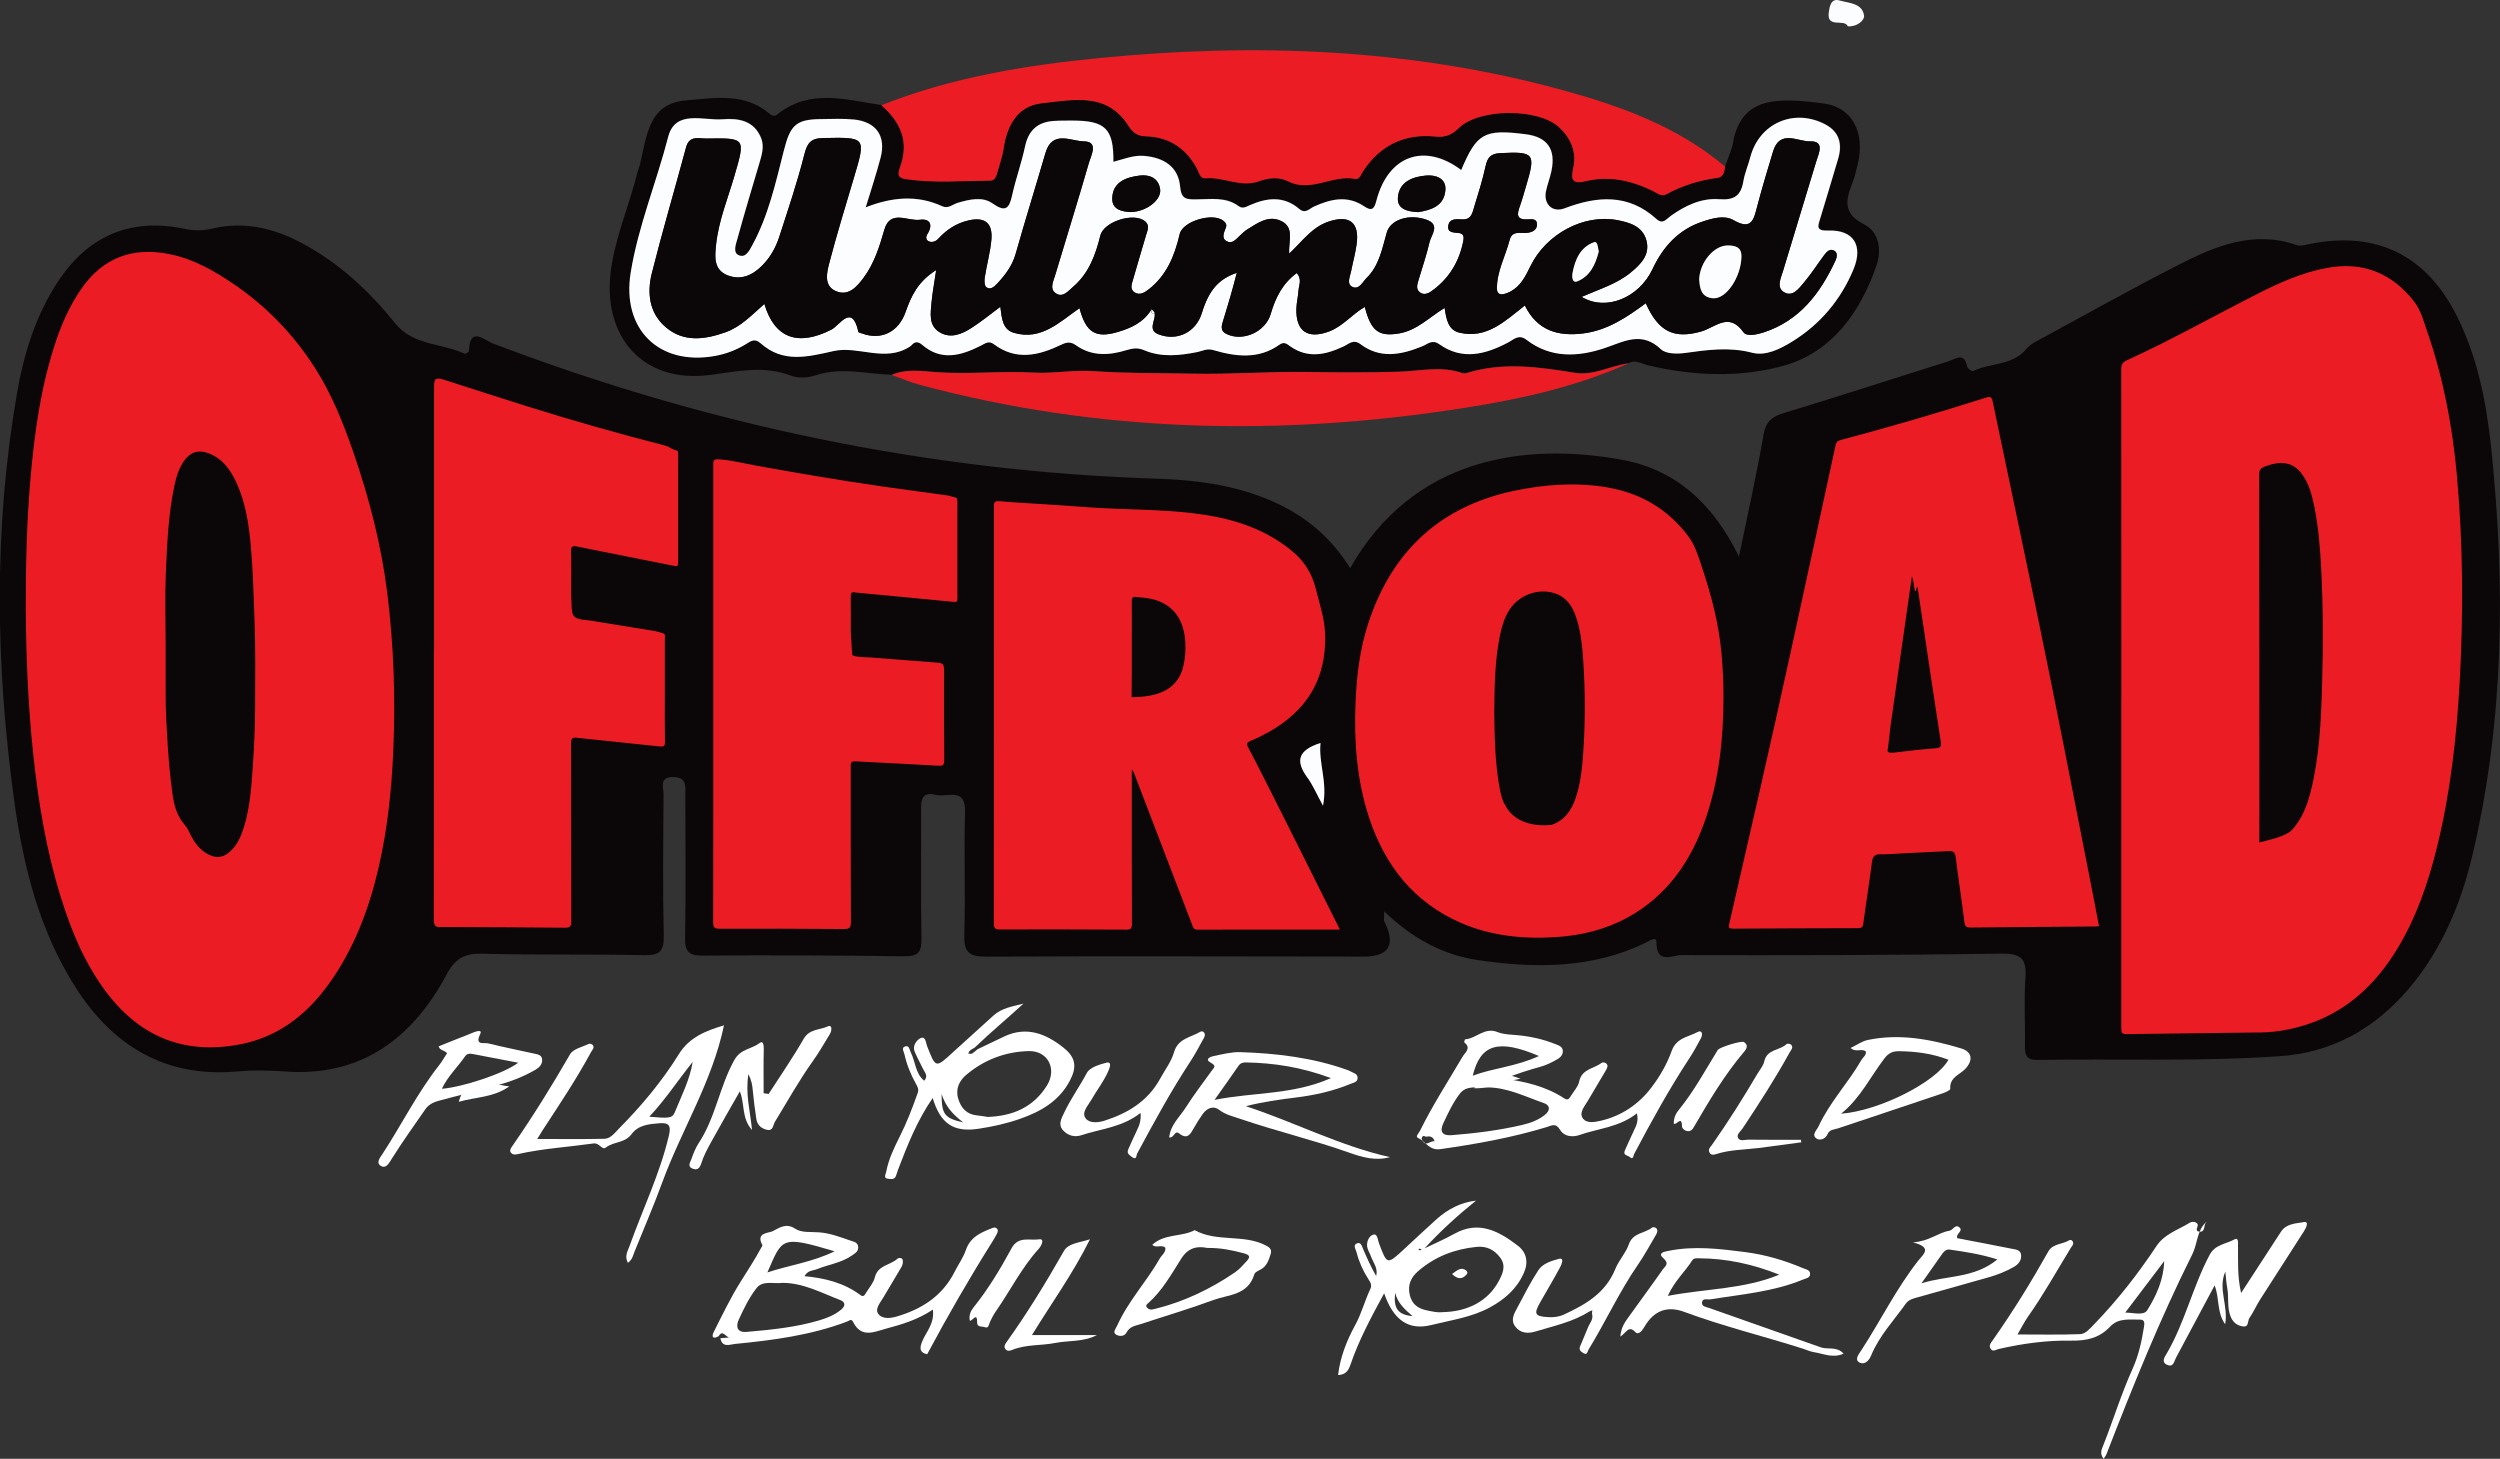 <svg viewBox="0 0 401.04 234.02" xmlns="http://www.w3.org/2000/svg" id="Layer_1"><rect x="0" y="0" width="401.04" height="234.02" fill="#333333" stroke="none"/><defs><style>.cls-1{fill:#0b0708;}.cls-1,.cls-2,.cls-3,.cls-4{stroke-width:0px;}.cls-2{fill:#fff;}.cls-3{fill:#ec1c24;}.cls-4{fill:#fcfdff;}</style></defs><path d="M216.6,91.12c10.12-17.83,28.09-20.18,43.57-17.37,8.6,1.56,14.6,6.99,18.79,15.53,1.45-7.04,2.85-13.26,3.94-19.53.37-2.15,1.35-2.92,3.3-3.51,8.8-2.66,17.53-5.52,26.3-8.26,1.09-.34,2.59-1.61,3.07.82.06.31.75.82.91.74,2.79-1.38,6.36-.85,8.59-3.58.41-.5.99-.88,1.57-1.19,7.59-4.12,15.12-8.35,22.81-12.28,5.94-3.04,12.08-5.59,19-3.17.57.2,1.32-.02,1.96-.16,10.78-2.21,18.86,1.74,23.78,11.67,3.3,6.66,4.69,13.86,5.45,21.15,2.29,21.87,2.07,43.66-3.02,65.19-1.85,7.84-4.93,15.2-10.22,21.44-5.42,6.39-12.27,10.23-20.6,10.81-12.97.91-25.98.39-38.98.61-1.78.03-2-.85-1.98-2.29.05-3.61-.18-7.23.07-10.82.21-3-.56-3.99-3.78-3.94-17.14.25-34.29.27-51.43.23-1.39,0-4.01,1.55-3.98-2.09,0-1.05-1.29-.09-1.86.18-8.58,4.1-17.61,4.04-26.69,2.73-5.62-.82-10.57-3.44-15.12-7.84,0,1.04-.1,1.37.01,1.6q2.84,5.67-3.33,5.66c-20.17-.02-40.34-.09-60.51.01-2.78.01-3.62-.71-3.53-3.54.21-6.53-.08-13.08.12-19.61.13-4.15-2.88-2.34-4.66-2.8-2.41-.62-2.41,1.01-2.4,2.74.05,6.76-.06,13.53.07,20.29.04,2.19-.54,2.89-2.8,2.86-10.76-.15-21.51-.19-32.27-.11-2.19.02-2.89-.57-2.85-2.81.13-7.66.05-15.33.04-22.99,0-1.33.28-2.76-1.84-2.84-2.45-.1-1.64,1.69-1.65,2.81-.06,7.55-.15,15.11.03,22.65.06,2.63-.79,3.16-3.23,3.11-8.63-.18-17.26,0-25.88-.23-2.8-.07-4.29.68-5.69,3.28-5.53,10.32-13.76,16.52-26,15.61-2.58-.19-5.08-.23-7.66,0-11.31,1-19.73-3.93-25.76-13.28-5.92-9.18-8.52-19.57-9.99-30.22-2.99-21.78-3.31-43.58.46-65.32,1.08-6.24,2.93-12.27,6.41-17.65,4.9-7.59,11.76-10.53,20.49-8.7,1.59.33,3,.3,4.57-.07,5.04-1.17,9.78-.02,14.27,2.38,5.94,3.18,10.75,7.65,14.95,12.88,2.83,3.52,7.44,3.14,11.11,4.84.15.07.69-.28.7-.44.1-4.06,2.51-1.71,3.8-1.22,34.35,13.09,69.82,20.53,106.56,21.71,5.96.19,11.83.92,17.44,3.17,5.55,2.22,10.12,5.66,13.53,11.14ZM211.83,119.19c-3.65,1.15-4.02,2.91-2.13,5.51.89,1.22,1.48,2.64,2.53,4.55.76-3.81-.73-6.77-.4-10.06Z" class="cls-1"></path><path d="M276.73,26.71c.38-1.05.79-2.09,1.14-3.15.17-.53.18-1.11.33-1.65,1.7-6.27,6.8-6.3,14.37-5.31,4.65.61,6.66,4.79,5.43,9.79-.24.98-.46,1.98-.83,2.91-1.08,2.72-1.61,4.95,1.86,6.69,2.41,1.21,2.85,4.13,1.99,6.6-2.57,7.45-7.11,13.84-14.7,16.02-7.02,2.01-14.62,1.72-21.92,0-1.07-.25-2.03-.98-3.17-.34-2.87.39-5.59,2.01-8.53,1.53-5.86-.95-11.66-1.79-17.5.05-.2.06-.46.04-.67-.03-3.35-1.16-6.66-.32-10.04-.21-4.89.16-9.84.13-14.73.05-6.19-.1-12.36.41-18.55.27-5.21-.12-10.48-.02-15.62-.4-3.36-.24-6.53.41-9.7.23-5.28-.3-10.53.31-15.75-.08-2.47-.19-4.76-.56-7.08.44-4.06-.12-8.1-1.29-12.19.08-1.21.41-2.81.52-3.97.07-4.42-1.71-8.63-.68-13.11-.11-10.56,1.34-17.17-6.03-15.8-16.71.71-5.5,2.99-10.56,4.29-15.9.08-.33.23-.63.32-.96,1.17-4.47,1.23-9.99,7.47-10.49,4.46-.36,9.22-1.27,13.22,2.01.45.37.83.7,1.42.23,5.23-4.18,10.99-2.33,16.67-1.49,3.06,2.66,4.5,5.82,3.02,9.89-.31.85-.61,1.74.85,1.96,4.53.67,9.07.27,13.61.24.77,0,1-.79,1.18-1.46.31-1.2.76-2.37.94-3.59.55-3.8,2.25-6.96,6.22-7.37,4.87-.5,10.28-1.82,13.74,3.51.75,1.16,1.42,1.75,2.85,1.8,3.79.11,6.57,1.98,8.31,5.36.3.59.46,1.45,1.26,1.38,2.9-.28,5.65,1.55,8.61.47,1.5-.55,3.19-.74,4.61-.01,3.71,1.92,7.17-1.1,10.81-.36.72.15.98-.8,1.34-1.35,2.76-4.12,6.67-5.94,11.52-5.45,1.63.16,2.62-.25,3.79-1.38,3.28-3.18,12.73-3.19,16.04-.13,1.92,1.78,2.9,4.02,2.27,6.69-.44,1.87.05,2.47,2,1.99,3.76-.94,7.33-.13,10.75,1.54.69.33,1.38,1,2.18.56,2.6-1.41,5.34-2.27,8.27-2.65.96-.12,1.07-1.02,1.18-1.82ZM138.91,33.25c.83-2.76,1.71-5.36,2.4-8.01.89-3.43-.7-5.73-4.25-6.1-1.77-.19-3.58-.09-5.37-.07-3.98.04-4.87,1-5.88,4.96-1.33,5.22-2.49,10.53-5.11,15.31-.45.82-1.05,2.11-2.22,1.53-.87-.43-.4-1.68-.18-2.48,1.13-4.12,2.36-8.22,3.58-12.32.39-1.31.78-2.65.25-3.97-1.14-2.81-3.62-3.2-6.16-3-3.14.24-7.6-1.59-8.74,2.83-1.88,7.29-4.8,14.3-6.01,21.76-1.46,9.06,4.52,14.97,13.48,13.38,1.79-.32,3.45-.95,5-1.9.76-.47,1.38-1.02,2.35-.15,3.59,3.21,7.51,2.21,11.71,1.26,3.96-.9,8.28,1.88,12.25-.72.09-.06.18-.13.26-.22.55-.63,1.09-.6,1.71-.06,3.08,2.66,6.24,1.73,9.38.15.7-.35,1.29-.88,2.12-.25,3.55,2.69,7.19,1.82,10.77.1.91-.44,1.54-.55,2.42.08,2.5,1.79,5.28,1.64,8.05.78.99-.3,1.79-.47,2.86,0,2.77,1.19,5.7.87,8.57.29.84-.17,1.5-.61,2.53-.31,3.6,1.06,7.25,1.52,10.59-.85.75-.53,1.16-.18,1.73.23,2.84,2.03,5.72,1.38,8.59.03.85-.4,1.55-1.22,2.71-.35,3.18,2.39,6.54,1.69,9.89.34.88-.36,1.59-1.16,2.74-.34,3.72,2.64,7.43,1.63,11.07-.29.94-.5,1.67-1.38,2.96-.39,3.86,2.96,8.25,2.73,12.5,1.3,3.13-1.05,5.93-2.75,9.03.19.79.75,2.61.76,3.89.59,3.6-.49,7.09-.99,10.76-.03,2.13.56,4.4-.55,6.35-1.76,4.54-2.8,7.83-6.7,9.88-11.61,1.59-3.81.03-6.37-4.03-6.23-2,.07-1.69-.65-1.33-1.85.97-3.23,1.96-6.46,2.91-9.7.68-2.32.19-4.28-2.05-5.47-5.02-2.66-10.61-.21-12.04,5.21-.35,1.3-.91,2.57-1.12,3.89-.38,2.31-1.49,3.07-3.87,2.89-2.87-.23-5.46,1.02-7.8,2.69-.67.48-1.24,1.43-2.27.49-4.51-4.11-9.53-3.7-14.77-1.71-1.92.73-3.38-.68-2.96-2.74.23-1.1.65-2.16.88-3.26.72-3.5-.66-5.45-4.12-5.89-6.66-.85-7.85-.19-10.35,5.74-5.89-4.42-11.73-2.34-13.61,4.92-.36,1.37-.75,1.72-2,.88-2.65-1.78-5.32-1.15-7.99.05-.75.34-1.4,1.25-2.39.39-2.46-2.11-5.15-1.8-7.88-.62-.61.26-1.17.67-1.86.16-2.09-1.53-4.51-1.07-6.83-1.07-1.46,0-2.35.01-2.53-2.01-.29-3.3-2.68-4.71-5.82-4.97-1.69-.14-3.25.53-4.89.95.05-5.3-1.29-6.61-6.56-6.61-1.01,0-2.02,0-3.02.06-2.57.17-4.04,1.49-4.59,4.09-.56,2.63-1.49,5.19-2.07,7.82-.47,2.16-1.07,2.78-3.16,1.31-1.62-1.14-3.66-.64-5.54-.1-.82.24-1.55,1.01-2.52.56-4.08-1.89-8.17-1.42-12.23.16Z" class="cls-1"></path><path d="M276.73,26.71c-.1.8-.22,1.69-1.18,1.82-2.92.38-5.67,1.24-8.27,2.65-.8.43-1.49-.23-2.18-.56-3.42-1.66-6.99-2.47-10.75-1.54-1.94.48-2.44-.12-2-1.99.63-2.68-.34-4.91-2.27-6.69-3.31-3.06-12.77-3.05-16.04.13-1.17,1.13-2.16,1.55-3.79,1.38-4.85-.49-8.75,1.33-11.52,5.45-.37.55-.62,1.49-1.34,1.35-3.63-.74-7.1,2.28-10.81.36-1.42-.73-3.11-.53-4.61.01-2.96,1.08-5.71-.75-8.61-.47-.81.08-.96-.79-1.26-1.38-1.75-3.39-4.53-5.26-8.31-5.36-1.43-.04-2.1-.63-2.85-1.8-3.46-5.33-8.87-4.01-13.74-3.51-3.98.41-5.67,3.57-6.22,7.37-.18,1.22-.62,2.39-.94,3.59-.18.67-.41,1.46-1.18,1.46-4.54.03-9.08.43-13.61-.24-1.46-.22-1.16-1.1-.85-1.96,1.49-4.08.04-7.23-3.02-9.89,11.22-4.46,23.01-6.4,34.92-7.57,25.11-2.47,50.04-1.56,74.52,5.18,9.3,2.56,18.34,5.84,25.9,12.22Z" class="cls-3"></path><path d="M143.06,60.14c2.32-.99,4.61-.62,7.08-.44,5.21.39,10.47-.22,15.75.08,3.17.18,6.35-.48,9.7-.23,5.14.37,10.41.28,15.62.4,6.19.14,12.36-.37,18.55-.27,4.89.08,9.84.11,14.73-.05,3.38-.11,6.7-.95,10.04.21.2.07.46.1.67.03,5.83-1.83,11.64-1,17.5-.05,2.93.47,5.66-1.14,8.53-1.53-8.35,3.75-17.2,5.7-26.16,7.12-29.44,4.66-58.68,4.08-87.6-3.7-1.5-.4-2.94-1.04-4.41-1.56Z" class="cls-3"></path><path d="M211.83,119.19c-.33,3.29,1.16,6.26.4,10.06-1.04-1.91-1.64-3.34-2.53-4.55-1.9-2.6-1.52-4.36,2.13-5.51Z" class="cls-4"></path><path d="M138.91,33.25c4.06-1.59,8.15-2.05,12.23-.16.98.45,1.7-.32,2.52-.56,1.88-.54,3.92-1.04,5.54.1,2.09,1.47,2.69.85,3.16-1.31.58-2.63,1.51-5.18,2.07-7.82.55-2.6,2.03-3.92,4.59-4.09,1-.07,2.02-.06,3.02-.06,5.27,0,6.61,1.3,6.56,6.61,1.64-.42,3.2-1.09,4.89-.95,3.13.26,5.53,1.67,5.82,4.97.18,2.02,1.07,2.01,2.53,2.01,2.32,0,4.75-.46,6.83,1.07.69.51,1.25.1,1.86-.16,2.73-1.19,5.41-1.5,7.88.62.99.85,1.65-.06,2.39-.39,2.66-1.2,5.34-1.83,7.99-.05,1.25.84,1.65.5,2-.88,1.88-7.26,7.72-9.34,13.61-4.92,2.5-5.93,3.69-6.59,10.35-5.74,3.46.44,4.85,2.39,4.12,5.89-.23,1.1-.65,2.16-.88,3.26-.42,2.06,1.04,3.46,2.96,2.74,5.24-1.99,10.26-2.39,14.77,1.71,1.03.94,1.6-.01,2.27-.49,2.34-1.67,4.93-2.91,7.8-2.69,2.39.19,3.49-.57,3.87-2.89.22-1.32.78-2.58,1.12-3.89,1.44-5.42,7.02-7.87,12.04-5.21,2.24,1.19,2.73,3.14,2.05,5.47-.95,3.24-1.94,6.47-2.91,9.7-.36,1.2-.68,1.91,1.33,1.85,4.07-.14,5.62,2.42,4.03,6.23-2.05,4.91-5.34,8.82-9.88,11.61-1.95,1.2-4.22,2.31-6.35,1.76-3.68-.96-7.16-.47-10.76.03-1.28.18-3.09.17-3.89-.59-3.1-2.95-5.9-1.24-9.03-.19-4.26,1.43-8.64,1.66-12.5-1.3-1.29-.99-2.02-.11-2.96.39-3.64,1.92-7.35,2.93-11.07.29-1.15-.82-1.86-.02-2.74.34-3.35,1.36-6.71,2.05-9.89-.34-1.16-.87-1.85-.05-2.71.35-2.87,1.35-5.74,2-8.59-.03-.57-.41-.98-.77-1.73-.23-3.34,2.37-7,1.91-10.59.85-1.03-.3-1.69.14-2.53.31-2.88.58-5.8.89-8.57-.29-1.07-.46-1.87-.29-2.86,0-2.77.85-5.55,1-8.05-.78-.88-.63-1.51-.52-2.42-.08-3.58,1.72-7.22,2.58-10.77-.1-.84-.63-1.42-.1-2.12.25-3.15,1.58-6.31,2.5-9.38-.15-.62-.54-1.16-.57-1.71.06-.07.08-.16.16-.26.22-3.98,2.6-8.29-.18-12.25.72-4.2.95-8.12,1.95-11.71-1.26-.96-.86-1.59-.31-2.35.15-1.55.95-3.21,1.58-5,1.9-8.97,1.59-14.95-4.32-13.48-13.38,1.21-7.47,4.13-14.47,6.01-21.76,1.14-4.42,5.59-2.59,8.74-2.83,2.55-.2,5.02.19,6.16,3,.54,1.32.14,2.65-.25,3.97-1.22,4.1-2.44,8.19-3.58,12.32-.22.8-.69,2.05.18,2.48,1.17.58,1.77-.71,2.22-1.53,2.62-4.78,3.78-10.09,5.11-15.31,1.01-3.95,1.89-4.92,5.88-4.96,1.79-.02,3.6-.11,5.37.07,3.55.37,5.14,2.67,4.25,6.1-.69,2.65-1.56,5.25-2.4,8.01ZM184.71,49.63l.03-.03c1.56,1.01-1.13,3.14,1.09,4.01,2.98,1.18,6.03-.28,6.99-3.43,1.1-3.59,2.68-5.45,5.6-6.42-.35,1.29-.65,2.47-.99,3.64-.37,1.3-.78,2.59-1.16,3.88-.25.86-.64,1.73.52,2.3,2.61,1.26,6.22-.35,7.06-3.21.76-2.6,1.89-4.91,4.19-6.58.86,1.02.34,1.9.28,2.73-.07,1.01-.33,2.01-.35,3.02-.1,3.6,1.8,4.89,5.19,3.65,2.25-.82,3.73-2.79,5.79-3.96.98,3.9,2.27,4.82,5.56,4.24,2.82-.5,4.79-2.59,7.24-4.08.29,1.87.57,3.56,2.42,3.98,4.37,1,7.28-1.88,10.45-4.37,2.01,4.07,5.36,4.99,9.38,4.48,3.85-.49,6.97-2.58,10.02-4.84,2.03,4.56,4.51,5.78,8.9,4.53,2.25-.64,4.43-3.18,6.77.12.52.74,2.15.39,3.23.03,5.78-1.88,9.1-6.28,11.54-11.55.25-.53.35-1.22-.18-1.54-.72-.44-1.24.16-1.65.7-1.07,1.44-2.04,2.97-3.2,4.34-.84.99-1.87,2.48-3.3,1.56-1.2-.77-.41-2.29-.07-3.44,1.74-5.82,3.55-11.63,5.29-17.45.39-1.29,1.47-3.34-.98-3.27-1.95.06-4.85-1.96-5.93,1.62-.88,2.91-1.76,5.81-2.53,8.75-.54,2.07-.84,3.99-3.79,2.28-1.47-.85-3.31-.33-4.93.2-3.87,1.27-6.37,3.99-8.08,7.63-2.17,4.63-7.48,6.83-11.38,4.47,2.82-1.24,5.64-2.06,7.89-3.92,1.6-1.32,3.12-2.83,2.5-5.14-.62-2.28-2.7-2.88-4.71-3.26-5.33-1-11.37,2.21-13.9,7.41-.8,1.66-1.6,3.25-3.3,4.1-.78.39-2.06.85-2.07-.53-.02-2.73,1.37-5.19,2.04-7.79.41-1.58,1.77-1.01,2.8-1.14.86-.11,1.61-.48,1.59-1.4-.03-.94-.92-.79-1.54-.76-1.9.08-1.63-.95-1.19-2.17.38-1.06.66-2.15.99-3.23,1.57-5.21,1.29-5.49-4.14-5.23-1.6.08-2.07.73-2.38,2.14-.48,2.19-1.16,4.35-1.82,6.5-.28.92-.42,2.03-1.85,1.99-.85-.02-2.05-.22-2.28.9-.28,1.34.92,1.17,1.77,1.3.74.12.73.72.61,1.3-.67,3.35-2.33,6.06-5.12,8.03-.53.38-1.25.67-1.87.15-.62-.51-.4-1.21-.21-1.87.61-2.05,1.31-4.08,1.79-6.16.28-1.21,1.82-2.81-.55-3.62-2.81-.96-5.72.04-6.3,2.05-.75,2.58-1.2,5.31-3.24,7.31-.68.67-1.23,2.01-2.36,1.4-.87-.47-.29-1.63-.13-2.48.28-1.44.68-2.86.88-4.3.5-3.53-1.16-4.79-4.54-3.64-2.64.9-4.19,3.17-6.28,5.13-.12-2.03.85-4.15-1.19-5.2-2.09-1.07-3.87.29-5.59,1.35-.38.23-.69.58-1.03.87-.66.57-1.28,1.54-2.26.95-.83-.49-.38-1.39-.1-2.09.21-.53.01-.82-.35-1.13-1.66-1.41-6.56.01-7.04,2.11-.8,3.49-2.1,6.66-5.03,8.91-.63.48-1.37.93-2.15.47-.9-.53-.49-1.4-.29-2.13.67-2.38,1.4-4.75,2.09-7.13.21-.73.63-1.48-.16-2.16-1.74-1.51-6.63,0-7.19,2.28-.77,3.11-1.83,6.04-4.35,8.2-.75.64-1.56,1.68-2.57,1.18-1.35-.67-.64-1.98-.33-3.01,1.81-6.04,3.7-12.05,5.44-18.11.35-1.2,1.57-3.36-.86-3.38-2.03-.02-5.04-1.86-6.13,1.87-1.57,5.4-3.25,10.76-4.78,16.17-.55,1.93-1.68,3.4-2.99,4.81-.47.5-1.09,1.04-1.72.54-.31-.24-.33-1.04-.25-1.55.31-2,.86-3.98,1.06-5.99.26-2.72-1.02-3.77-3.65-3.17-1.91.44-3.5,1.45-4.83,2.91-.4.44-.95.67-1.51.47-.49-.18-.57-.72-.31-1.11.99-1.52.51-2.6-1.17-2.37-1.94.26-4.75-1.69-5.69,1.58-.79,2.73-1.61,5.39-3.31,7.69-1.1,1.49-2.44,3.03-4.44,2.19-1.98-.84-1.51-2.9-1.1-4.48,1.2-4.57,2.58-9.09,3.93-13.62,2-6.68,2.01-6.6-4.92-6.47-2.01.04-2.54.82-3.01,2.68-1.13,4.46-2.61,8.84-4.03,13.22-.56,1.72-1.46,3.29-2.76,4.59-1.54,1.55-3.39,2.35-5.49,1.54-2.3-.88-2.06-3.01-1.87-4.91.4-3.84,1.88-7.4,2.95-11.07,1.76-6.07,1.81-6.07-4.48-5.97-1.23.02-2.75-.56-3.28,1.4-1.81,6.73-3.79,13.42-5.49,20.19-.8,3.19-.42,6.43,2.26,8.7,2.9,2.45,6.27,1.95,9.57.78,2.46-.87,4.23-2.8,6.22-4.54,1.63,5.55,5.44,6.84,10.77,4.11,1.3-.66,3.29-4.27,4.31.37.03.12.38.18.59.26,3.1,1.14,5.85-.25,6.98-3.44.87-2.47,1.91-4.85,4.91-6.73-.33,2.26-.61,3.69-.74,5.13-.16,1.78-.55,3.78,1.36,4.88,1.76,1.02,3.52.25,5.06-.74,1.55-.99,2.98-2.17,4.61-3.38.24,1.9.36,3.65,2.2,4.18,4.36,1.27,7.3-1.74,10.5-3.96,1.02,3.89,2.56,4.87,6.11,3.83,2.15-.63,4.2-1.56,5.44-3.64ZM227.5,34.03c2.08-.33,4.22-1,4.37-3.62.1-1.83-1.59-2.38-3.1-2.25-2.21.19-4.37,1.02-4.53,3.6-.11,1.8,1.57,2.19,3.26,2.27ZM181.42,34.02c2.55-.08,4.96-2,4.68-3.7-.29-1.79-1.73-2.34-3.26-2.16-2.19.26-4.37,1.03-4.42,3.69-.03,1.85,1.68,2.1,3,2.17Z" class="cls-4"></path><path d="M243.9,173.04c-2.81.51-4.83,1.6-7.41,1.54,1.8-3.57,4.26-2.62,7.41-1.54Z" class="cls-4"></path><path d="M81.7,174.27c-2.5,1.8-5.39,1.69-8.11,2.48,1.46-5.13,5-2.78,8.11-2.48Z" class="cls-4"></path><path d="M296.43,4.23c-.55-1.31-3.44.43-3.06-2.25.11-.8.29-2.32,1.7-1.91,1.5.44,3.63.41,3.95,2.39.13.78-1.09,1.87-2.59,1.76Z" class="cls-4"></path><path d="M362.71,105.02c0-8.67-.02-17.34.02-26.01,0-1.72-.4-3.74,2.17-4.25,2.44-.49,4.14.41,5.27,2.56,1.56,2.96,1.93,6.24,2.16,9.48.85,11.92,1.02,23.84-.55,35.72-.52,3.92-1.36,7.81-4.49,10.64-1,.91-2.29,1.84-3.6,1.44-1.56-.48-.8-2.13-.81-3.24-.06-8.78-.04-17.56-.04-26.34-.05,0-.09,0-.14,0Z" class="cls-1"></path><path d="M42.52,108.3c-.09,5.4.09,12.15-.77,18.87-.29,2.24-.62,4.47-1.6,6.51-1.93,4.03-5.92,4.3-8.38.53-1.77-2.71-2.35-5.87-2.63-8.98-1.35-14.7-1.36-29.42,0-44.13.15-1.66.59-3.33,1.14-4.91,1.37-3.91,4.17-4.54,7.13-1.57,3.13,3.14,3.76,7.29,4.28,11.45.88,6.94.8,13.92.83,22.24Z" class="cls-1"></path><path d="M307.86,92.2c1.3,8.41,2.59,16.82,3.93,25.23.25,1.56-.22,2.15-1.84,2.38-6.71.95-6.76,1-5.85-5.69,1-7.31,2.12-14.61,3.19-21.91.19,0,.38,0,.57,0Z" class="cls-1"></path><path d="M254.95,113.1c0,3.83.02,7.66-.72,11.44-.22,1.1-.4,2.23-.81,3.26-1.05,2.63-2.93,4.22-5.87,4.22-3.02,0-4.95-1.73-5.58-4.47-2.1-9.12-2.08-18.33,0-27.44.84-3.67,3.69-5.52,6.89-5.19,3.59.37,4.67,3.02,5.3,6.06.84,4,.79,8.06.8,12.11Z" class="cls-1"></path><path d="M182.66,103.64c0-1.47,0-2.93,0-4.4.01-3.74.87-4.29,4.36-2.8,3.17,1.36,4.59,4.6,4,9.15-.44,3.41-2.41,5.21-5.97,5.82-1.79.3-2.5-.19-2.41-2.03.09-1.91.02-3.83.02-5.75Z" class="cls-1"></path><path d="M184.71,49.63c-1.24,2.08-3.28,3.01-5.44,3.64-3.54,1.04-5.08.06-6.11-3.83-3.2,2.22-6.14,5.22-10.5,3.96-1.84-.53-1.95-2.27-2.2-4.18-1.63,1.21-3.06,2.39-4.61,3.38-1.54.98-3.3,1.76-5.06.74-1.9-1.1-1.51-3.1-1.36-4.88.13-1.44.41-2.87.74-5.13-3,1.88-4.04,4.26-4.91,6.73-1.12,3.19-3.88,4.58-6.98,3.44-.21-.08-.56-.14-.59-.26-1.02-4.64-3.01-1.03-4.31-.37-5.33,2.73-9.14,1.44-10.77-4.11-1.99,1.74-3.76,3.66-6.22,4.54-3.3,1.17-6.67,1.66-9.57-.78-2.68-2.26-3.07-5.51-2.26-8.7,1.7-6.76,3.68-13.45,5.49-20.19.53-1.97,2.05-1.38,3.28-1.4,6.29-.1,6.24-.1,4.48,5.97-1.07,3.67-2.55,7.23-2.95,11.07-.2,1.9-.43,4.03,1.87,4.91,2.11.81,3.95.01,5.49-1.54,1.3-1.3,2.2-2.87,2.76-4.59,1.42-4.38,2.9-8.76,4.03-13.22.47-1.85,1-2.64,3.01-2.68,6.93-.13,6.91-.21,4.92,6.47-1.35,4.53-2.73,9.05-3.93,13.62-.41,1.57-.89,3.64,1.1,4.48,1.99.84,3.33-.7,4.44-2.19,1.7-2.3,2.52-4.96,3.31-7.69.94-3.26,3.75-1.31,5.69-1.58,1.68-.23,2.15.85,1.17,2.37-.25.39-.18.93.31,1.11.56.21,1.11-.02,1.51-.47,1.32-1.45,2.92-2.47,4.83-2.91,2.64-.6,3.92.45,3.65,3.17-.19,2.01-.74,3.98-1.06,5.99-.08.51-.06,1.3.25,1.55.63.5,1.26-.05,1.72-.54,1.31-1.4,2.44-2.87,2.99-4.81,1.53-5.41,3.21-10.78,4.78-16.17,1.09-3.73,4.1-1.89,6.13-1.87,2.44.02,1.21,2.19.86,3.38-1.75,6.06-3.64,12.07-5.44,18.11-.31,1.03-1.02,2.34.33,3.01,1.01.5,1.83-.54,2.57-1.18,2.51-2.16,3.58-5.09,4.35-8.2.56-2.28,5.45-3.79,7.19-2.28.79.69.37,1.43.16,2.16-.69,2.38-1.42,4.75-2.09,7.13-.2.73-.61,1.6.29,2.13.79.46,1.53.01,2.15-.47,2.93-2.25,4.22-5.42,5.03-8.91.49-2.1,5.38-3.52,7.04-2.11.36.3.56.6.35,1.13-.27.7-.72,1.6.1,2.09.99.59,1.6-.38,2.26-.95.34-.29.65-.64,1.03-.87,1.72-1.06,3.5-2.42,5.59-1.35,2.04,1.05,1.08,3.17,1.19,5.2,2.09-1.96,3.64-4.23,6.28-5.13,3.38-1.16,5.04.1,4.54,3.64-.2,1.45-.6,2.86-.88,4.3-.17.85-.74,2.01.13,2.48,1.13.61,1.68-.73,2.36-1.4,2.04-2,2.49-4.73,3.24-7.31.59-2.01,3.49-3.01,6.3-2.05,2.37.81.83,2.41.55,3.62-.48,2.08-1.18,4.11-1.79,6.16-.19.66-.41,1.35.21,1.87.62.51,1.34.22,1.87-.15,2.79-1.97,4.46-4.68,5.12-8.03.11-.58.13-1.18-.61-1.3-.85-.13-2.05.04-1.77-1.3.23-1.12,1.43-.92,2.28-.9,1.43.03,1.56-1.08,1.85-1.99.66-2.15,1.34-4.3,1.82-6.5.31-1.41.78-2.06,2.38-2.14,5.43-.27,5.71.01,4.14,5.23-.32,1.08-.61,2.17-.99,3.23-.44,1.22-.71,2.25,1.19,2.17.62-.03,1.52-.18,1.54.76.03.93-.73,1.3-1.59,1.4-1.03.13-2.39-.44-2.8,1.14-.68,2.61-2.07,5.07-2.04,7.79.01,1.38,1.3.92,2.07.53,1.7-.85,2.49-2.44,3.3-4.1,2.52-5.2,8.57-8.41,13.9-7.41,2,.38,4.09.97,4.71,3.26.62,2.31-.9,3.81-2.5,5.14-2.25,1.86-5.07,2.68-7.89,3.92,3.9,2.36,9.21.15,11.38-4.47,1.71-3.64,4.21-6.36,8.08-7.63,1.62-.53,3.46-1.05,4.93-.2,2.94,1.7,3.24-.21,3.79-2.28.77-2.93,1.65-5.84,2.53-8.75,1.08-3.58,3.98-1.56,5.93-1.62,2.44-.07,1.36,1.98.98,3.27-1.74,5.82-3.55,11.63-5.29,17.45-.34,1.14-1.12,2.67.07,3.44,1.44.92,2.47-.57,3.3-1.56,1.16-1.37,2.13-2.9,3.2-4.34.41-.55.93-1.14,1.65-.7.52.32.42,1.01.18,1.54-2.44,5.27-5.76,9.66-11.54,11.55-1.08.35-2.71.7-3.23-.03-2.33-3.3-4.51-.77-6.77-.12-4.39,1.25-6.87.03-8.9-4.53-3.05,2.27-6.16,4.35-10.02,4.84-4.02.51-7.37-.41-9.38-4.48-3.17,2.49-6.08,5.37-10.45,4.37-1.85-.42-2.13-2.11-2.42-3.98-2.45,1.49-4.41,3.58-7.24,4.08-3.29.58-4.58-.34-5.56-4.24-2.06,1.18-3.54,3.14-5.79,3.96-3.38,1.23-5.28-.05-5.19-3.65.03-1.01.29-2.01.35-3.02.06-.83.57-1.71-.28-2.73-2.29,1.67-3.43,3.98-4.19,6.58-.83,2.87-4.45,4.47-7.06,3.21-1.17-.56-.78-1.44-.52-2.3.38-1.3.79-2.58,1.16-3.88.34-1.17.64-2.35.99-3.64-2.93.97-4.51,2.83-5.6,6.42-.96,3.14-4.01,4.61-6.99,3.43-2.22-.88.47-3.01-1.09-4.01.07.28-.21.88.5.58l-.52-.56ZM272.57,44.87c.09,1.37.32,2.86,2.24,2.98,2.12.14,4.45-3.39,4.54-6.63.05-1.62-1-1.83-2.17-1.85-2.23-.03-4.53,2.68-4.62,5.5ZM256.47,40.35c-.15-.54-.13-1.73-.79-1.49-2.17.79-3.02,2.77-3.42,4.91-.11.59-.09,1.72.81,1.35,1.98-.82,2.87-2.66,3.4-4.77Z" class="cls-1"></path><path d="M227.5,34.03c-1.69-.08-3.37-.48-3.26-2.27.16-2.58,2.31-3.41,4.53-3.6,1.51-.13,3.2.41,3.1,2.25-.15,2.62-2.29,3.29-4.37,3.62Z" class="cls-1"></path><path d="M181.42,34.02c-1.32-.06-3.03-.32-3-2.17.05-2.66,2.23-3.42,4.42-3.69,1.54-.18,2.97.36,3.26,2.16.28,1.7-2.14,3.62-4.68,3.7Z" class="cls-1"></path><path d="M272.57,44.87c.09-2.82,2.39-5.53,4.62-5.5,1.17.02,2.21.23,2.17,1.85-.09,3.24-2.42,6.77-4.54,6.63-1.93-.13-2.15-1.61-2.24-2.98Z" class="cls-4"></path><path d="M256.47,40.35c-.53,2.11-1.41,3.95-3.4,4.77-.9.37-.92-.76-.81-1.35.4-2.14,1.26-4.12,3.42-4.91.66-.24.64.95.79,1.49Z" class="cls-4"></path><path d="M184.71,49.63l.52.56c-.71.3-.43-.3-.5-.58,0,0-.02.02-.02.02Z" class="cls-4"></path><path d="M262.57,178.61c-2.85,2.24-6.19,2.4-9.22,3.47-1.11.39-2.46.22-3.07-.81-.72-1.21-1.36-.71-2.19-.46-5.57,1.69-11.27,2.71-17.02,3.53-1.82.26-2.37-1.25-3.58-1.78-.52-.23.12-.79.31-1.18,2.03-4.13,4.53-7.97,6.85-11.92.34-.58,1.42-1.33.26-2.22-.06-.05.06-.51.11-.51,1.78-.12,3.14-2.01,5.2-1.17,1.01.41,2.19.4,3.3.51,2.05.2,4.03.64,5.96,1.41.57.23,1.2.4,1.22,1.14.02.68-.49,1.09-1.03,1.39-.81.45-1.64.86-2.54,1.11-1.96.54-3.89,1.17-5.84,1.94,3.43.43,6.72,1.23,9.65,3.14.6.39.82-.01,1.07-.42.46-.75,1.14-1.45,1.31-2.27.43-2.08,2.38-2.04,3.59-3.01.14-.12.54-.07.71.06.42.31.22.75.02,1.09-.95,1.64-1.95,3.24-2.89,4.88-.5.86-1.42,1.87-.91,2.76.57.99,1.94.73,2.93.5,3.31-.76,6.07-2.61,8.14-5.33,1.33-1.75,2.5-3.75,3.24-5.84.78-2.18,2.68-2.25,4.16-3.06.74-.41.86.39.57.94-.6,1.14-1.23,2.27-1.93,3.34-3.22,4.92-6.06,10.07-8.81,15.28-.12.22-.13,1.03-.71.48-.3-.28-1.15-.23-.77-1.07.48-1.04.93-2.1,1.43-3.14.38-.79.8-1.56.49-2.79ZM228.72,182.36c-.36-.25-.57-.12-.68.27.51,1.57,1.39.31,2.1.44-.29-.83-.83-.83-1.42-.72ZM238.42,174.44c-1.49.06-3.19-.35-4.22.98-1.1,1.41-1.89,3.1-2.66,4.75-.65,1.38-.15,2.05,1.33,1.93,3.8-.3,7.59-.77,11.31-1.64,1.28-.3,2.52-.74,3.6-1.58.95-.74.91-1.58-.12-1.93-3.02-1.04-5.94-2.56-9.24-2.51ZM246.87,169.4c-6.53-2.78-9.39-1.89-10.62,3.16,3.39-1.27,6.96-1.45,10.62-3.16Z" class="cls-2"></path><path d="M115.27,214.35c-.9.51-1.19.14-.76-.71,1.37-2.71,2.68-5.46,4.29-8.02,1.12-1.77,2.25-3.52,3.25-5.36.1-.18.3-.44.24-.54-1.1-2.02,1.01-1.89,1.67-2.22,1.03-.51,2.12-1.39,3.63-.38.99.67,2.55.46,3.87.57,1.73.14,3.34.76,4.96,1.32.56.19,1.23.28,1.25,1.08.02.72-.58,1.01-1.07,1.35-1.69,1.16-3.7,1.4-5.53,2.15-.64.26-1.47.15-2.02,1.13,3.29.3,6.35,1.07,8.99,3.04.5.37.69-.05.89-.38.49-.81,1.19-1.57,1.4-2.45.5-2.02,2.47-1.94,3.62-3,.21-.19.76-.2.85.16.09.34,0,.83-.19,1.15-.94,1.64-1.95,3.24-2.9,4.88-.47.81-1.36,1.8-.86,2.58.61.95,1.98.79,2.96.5,3.98-1.16,7.35-3.24,9.34-7.21.58-1.15,1.36-2.22,1.77-3.42.73-2.14,2.42-2.85,4.21-3.55.28-.11.51-.17.72,0,.33.26.22.61.06.92-.22.42-.46.83-.71,1.23-3.7,5.89-7.18,11.92-10.47,18.08-1.24-.29-1.25-.98-.76-2.15.64-1.51,1.96-2.79,1.68-5.02-2.38,1.6-4.93,2.37-7.48,3.05-1.91.51-3.99,1.6-5.32-1.07-.29-.58-.61-.2-.96-.06-5.81,2.2-11.89,3-17.99,3.59-.79.08-2.05.66-2.34-.92.46-.04.92-.07,1.39-.11-.56-.16-1.06-1.29-1.67-.2ZM125.45,205.8c-1.41.17-3.1-.43-4.08.82-1.18,1.51-2.06,3.32-2.87,5.09-.47,1.03-.29,2.08,1.24,1.95,3.93-.34,7.85-.72,11.66-1.85,1.27-.38,2.48-.85,3.53-1.72.74-.62.68-1.22-.12-1.53-3.05-1.17-5.99-2.79-9.36-2.77ZM133.89,200.73c-8.66-2.58-8.36-2.16-10.79,3.39,3.53-1.18,7.08-1.61,10.79-3.39Z" class="cls-2"></path><path d="M353.85,196.09c-1.45,1.37-1.33,3.45-2.17,5.12-5.21,10.41-9.56,21.22-13.78,32.09-.09.23-.27.43-.44.71-.67-.79-.33-1.5-.06-2.16,1.61-4.07,2.89-8.27,4.7-12.27.94-2.08,1.46-4.37,1.82-6.67.08-.54.21-1.22-.59-1.22-1.68.02-3.47-.32-4.84,1.13-1.75,1.85-3.8,2.29-6.32,2.24-3.86-.07-7.74.47-11.54,1.34-.44.1-.89.48-1.25.03-.44-.54-.01-1.01.3-1.45,3.22-4.58,6.17-9.35,8.92-14.25.7-1.25,2.26-1.1,3.33-1.77.21-.13.53-.02.62.32.11.39-.19.61-.36.9-2.25,3.69-4.36,7.48-6.85,11.01-.6.86-1.08,1.81-1.7,2.88,3.51,0,6.77.07,10.03-.05.9-.03,1.6-.9,2.26-1.58,3.73-3.85,7.03-8.07,10.01-12.56,1.3-1.96,3.5-2.59,5.34-3.74.29-.18.99-.23,1.25.23.19.35-.62,1.16.36,1.21.94.04.56-1.1,1.03-1.53l-.06.03ZM347.17,202.31c-2.03,2.68-4.06,5.36-6.25,8.25,1.39.01,2.97.53,3.54-.39,1.45-2.33,2.62-4.89,2.71-7.86Z" class="cls-2"></path><path d="M86.2,182.71c3.81,0,7.28.05,10.75-.03,1.03-.02,1.71-1,2.4-1.7,3.58-3.62,6.85-7.52,9.56-11.89,1.7-2.74,4.37-3.75,7.23-4.61-1.91,9.11-6.81,16.77-9.9,25.19-1.37,3.76-2.97,7.43-4.46,11.14-.24.6-.36,1.29-1.05,1.77-.59-1.08-.03-1.88.27-2.72,2.1-5.89,4.85-11.54,6.3-17.68.39-1.63.02-2.12-1.56-1.99-1.67.14-3.34.27-4.45,1.77-1.05,1.42-2.84,1.15-4.1,2.12-.63.49-1-.79-1.98-.65-4.04.57-8.12.81-12.11,1.7-.43.1-.8.14-1.09-.17-.35-.38-.07-.75.16-1.09,3.31-4.77,6.37-9.7,9.28-14.75.51-.88,1.99-1.17,3.05-1.68.15-.07.57.1.65.27.21.43-.17.74-.35,1.09-2.35,4.35-5.1,8.44-7.79,12.57-.22.33-.42.67-.82,1.33ZM111.12,170.35c-2.3,2.84-4.31,5.96-6.96,8.79,3.14.28,3.7.25,4.09-.72,1.05-2.61,2.38-5.12,2.87-8.07Z" class="cls-2"></path><path d="M236.8,192.58c-2.93,2.37-5.69,4.85-8.26,7.67,1.59-.77,3.22-1.47,4.76-2.33,3.91-2.19,7.14-.43,10.2,1.92,1.41,1.08,1.72,2.68.93,4.41-1.14,2.53-3.06,4.19-5.41,5.47-2.95,1.61-6.24,2.04-9.39,2.83-3.74.94-6.12-.85-7.59-5.08-2.07,3.81-4.04,7.46-5.39,11.41-.36,1.04-.79,1.64-2,1.7.34-2.89,1.39-5.53,2.74-8,1.02-1.85,1.52-3.89,2.42-5.77.34-.7,0-1.15-.33-1.66-.84-1.32-1.48-2.75-1.87-4.27-.12-.47-.62-1.13.05-1.42.65-.28.81.45,1.02.94.63,1.46,1.28,2.91,2.08,4.29.34-1.27-.49-2.15-.85-3.18-.18-.51-.51-.98-.59-1.5-.13-.83.3-1.73.93-1.94.72-.25.75.78.94,1.3,1.32,3.54,1.3,3.55,4.04,1.02,1.72-1.59,3.43-3.2,5.17-4.77,1.83-1.64,3.91-2.74,6.38-3.02ZM231.35,210.49c4.17-.06,7.39-1.84,9.06-4.96.66-1.23,1.23-2.49.24-3.8-.95-1.26-2.19-1.88-3.8-1.71-3.5.35-6.65,1.55-9.36,3.89-1.14.99-1.71,2.2-1.35,3.79.35,1.56,1.37,2.22,2.77,2.51.84.17,1.67.38,2.44.28ZM223.81,207.38c-.31,2.5.44,3.53,2.79,3.75-1.27-1.1-2.41-2.11-2.79-3.75ZM228.03,200.41c-.12-.04-.23-.09-.34-.1-.05,0-.1.07-.16.1.08.06.17.16.26.17.08,0,.16-.11.25-.17Z" class="cls-2"></path><path d="M156.82,168.31c1.43-.68,2.86-1.38,4.29-2.05,3.56-1.67,6.65-.46,9.49,1.8,1.98,1.58,2.2,3.09.99,5.36-1.75,3.28-4.72,4.92-7.94,6.05-2.16.76-4.42,1.26-6.68,1.6-4.03.61-6.11-.82-7.35-4.93-2.5,3.61-4.05,7.55-5.56,11.5-.12.32-.22.64-.32.96-.24.72-.93.53-1.33.48-.75-.08-.31-.77-.24-1.14.37-1.96,1.22-3.74,2.1-5.49,1.16-2.29,2.08-4.67,2.94-7.1.22-.62,0-.99-.28-1.49-.82-1.48-1.47-3.05-1.84-4.73-.09-.42-.53-1.02.06-1.25.72-.28.74.52.97.98.74,1.47.71,3.36,2.14,4.51.7-.79.08-1.33-.19-1.9-.44-.91-.93-1.8-1.33-2.73-.43-.99.31-1.87.86-2.17.89-.49.91.71,1.12,1.24,1.39,3.57,1.36,3.56,4.2.94,2.12-1.95,4.28-3.85,6.4-5.8,1.38-1.27,3.13-1.5,4.86-1.95-2.57,2.36-5.22,4.55-7.7,6.94-.35.36-1,.4-1.15,1.08.25,0,.47.07.61-.01.32-.2.6-.47.9-.72ZM158.34,179.18c4.23-.14,7.45-1.61,9.59-5.02,1.68-2.67.17-5.62-2.9-5.55-3.7.09-7.11,1.36-10,3.79-1.08.91-1.79,2.19-1.33,3.8.46,1.59,1.4,2.58,3.06,2.73.65.06,1.3.19,1.58.23ZM154.53,180.06c-1.67-1.28-2.79-2.46-3.48-4.55,0,3.27.47,3.86,3.48,4.55Z" class="cls-2"></path><path d="M259.93,214.39c.13-1.58.82-2.4,1.42-3.25,1.79-2.52,3.65-5,5.42-7.55.32-.45,1.09-.86.05-1.76-1.01-.87.27-1.06.88-1.18,4.08-.82,8.15-.32,12.21.2,3.22.41,6.32,1.31,9.32,2.59.47.2,1.15.25,1.14.93-.01.67-.68.7-1.16.9-4.77,1.97-9.86,2.36-14.86,3.17-.47.07-1.23-.25-1.32.49-.08.67.68.73,1.14.89,5.98,2.11,11.96,4.2,17.93,6.32,1.14.4,2.52-.22,3.65,1.01-1.74.78-3.27-.01-4.81-.25-.58-.09-1.13-.36-1.69-.54-6.35-2.02-12.83-3.6-19.1-5.92-.06-.02-.12-.05-.19-.07q-3.94-1.33-6.16,2.46c-.37.63-.95,1.41-1.48.85-1.06-1.13-1.41.09-2.37.72ZM285.41,204.47c-4.19-1.67-8.45-2.61-12.89-2.62-.39,0-.81-.06-1.07.35-1.14,1.8-2.79,3.23-3.91,5.68,6.2-1.18,12.22-1.06,17.88-3.4Z" class="cls-2"></path><path d="M222.97,185.62c-2.28.65-4.46.02-6.52-.71-5.78-2.05-11.74-3.46-17.53-5.44-1.15-.4-2.33-.64-3.37-1.45-.87-.68-1.91-.29-2.59.65-.51.71-.98,1.46-1.41,2.22-.56.99-1.05,2-2.38.94-.77-.61-.78.75-1.61.63.19-2.01,1.68-3.27,2.64-4.78,1.3-2.05,2.78-3.98,4.2-5.95.37-.51.77-.73-.17-1.25-1.03-.56-.09-.96.44-1.07,1.42-.28,2.87-.68,4.3-.63,5.82.19,11.59.87,17.14,2.85.19.07.37.14.54.24.44.26,1.1.34,1.13,1.01.03.72-.67.79-1.11.98-2.83,1.18-5.79,1.83-8.81,2.2-2.65.33-5.3.7-8.01,1.39,7.8,2.55,15.1,6.38,23.11,8.17ZM213.5,172.94c-4.78-1.77-9.17-2.43-13.67-2.51-.49,0-.87.12-1.18.58-1.12,1.64-2.29,3.26-3.82,5.43,6.4-1.27,12.48-.77,18.67-3.49Z" class="cls-2"></path><path d="M123.3,175.49c1.89-2.94,3.88-5.81,5.62-8.84.94-1.63,2.58-1.39,3.86-2,.73-.35.7.65.34,1.24-.89,1.44-1.72,2.92-2.7,4.29-2.24,3.13-4.11,6.51-6.12,9.79-.3.49-.25,1.49-1.25,1.27-.92-.2-1.57-.75-1.72-1.74-.23-1.55-.44-3.1-.58-4.65-.07-.75-.16-1.45-.69-2.55-.51,3.17.26,5.77.58,8.97-1.72-1.92-1.12-4.12-1.96-6.2-1.63,2.86-3.12,5.45-4.56,8.06-.62,1.12-1.25,2.28-1.63,3.5-.28.89-.71,1.11-1.41.83-.87-.35-.33-1.06-.16-1.54.31-.89.67-1.8,1.18-2.58,2.7-4.08,3.33-9.09,5.72-13.33,1-1.77,2.77-1.71,4.05-2.7.57-.43.66.36.65.98-.06,2.36-.02,4.72-.02,7.08.27.04.54.08.81.12Z" class="cls-2"></path><path d="M299.31,168.68c-.66-.58-1.56.23-2.44-.57,1-.48,1.83-1.09,2.75-1.28,5.11-1.07,10.1-.12,15,1.36,1.74.53,1.94,1.89.66,3.26-.92.98-2.55,1.34-2.43,3.23.01.22-.83.58-1.31.74-5.56,1.88-11.14,3.73-16.7,5.59-.6.2-1.34.16-1.66.91-.38.89-1.32,1.06-1.8.71-.82-.59.06-1.33.34-1.93,1.79-3.89,4.75-6.97,6.87-10.64.26-.45.8-.76.73-1.38ZM295.33,178.66c6.2-.48,15.28-5.11,17.23-8.66-2.56-.99-5.2-1.34-7.92-1.37-1.01-.01-1.66.28-2.31,1.11-2.27,2.93-3.86,6.41-7,8.92Z" class="cls-2"></path><path d="M356.96,204.03c-1.19,2.77.53,5.41-.01,8.4-1.38-1.94-.86-4.09-1.69-6.23-2.15,4.02-4.18,7.81-6.2,11.61-.32.61-.4,1.59-1.44,1.12-1-.45-.3-1.36-.09-1.72,2.95-5.01,4.21-10.8,6.93-15.91.9-1.69,2.62-1.72,3.96-2.47.73-.4.58.56.59,1.06.03,2.42-.12,4.86.5,7.53,2.24-3.44,4.32-6.65,6.4-9.84.86-1.32,2.43-1.31,3.63-1.53.95-.18.38.95.04,1.48-2.33,3.64-4.68,7.27-7.01,10.92-.62.97-1.08,2.05-1.73,2.98-.32.46-.03,1.53-1.1,1.34-.91-.16-1.52-.63-1.9-1.54-.62-1.49-.27-3.07-.55-4.59-.16-.86-.21-1.74-.31-2.62Z" class="cls-2"></path><path d="M186.95,200.17c-.6-.61-1.45.14-2.11-.48,1.95-1.82,4.66-1.23,6.81-2.35,3.6,1.99,7.89.56,11.51,2.5.68.37.88.72.65,1.42-.3.91-.59,1.81-1.48,2.33-.4.23-1,.46-1.11.81-1.01,3.4-4.14,3.25-6.56,4.14-3.84,1.42-7.76,2.57-11.65,3.86-.85.28-1.77.35-2.3,1.36-.36.7-1.26.64-1.75.28-.48-.36.06-.96.27-1.43,1.77-3.92,4.72-7.04,6.82-10.73.32-.56.97-.95.9-1.73ZM193.63,200.18c-1.53-.3-3-.09-4.15,1.74-1.57,2.49-3.03,5.11-5.26,7.1-.22.19-.56.42-.16.8.4.38.77.25,1.25.14,4.59-1.14,8.81-3.14,12.75-5.82.74-.5,1.29-1.15,1.88-1.78.71-.75.53-1.06-.41-1.31-1.86-.5-3.72-.89-5.9-.86Z" class="cls-2"></path><path d="M182.94,178.55c-2.99,2.33-6.39,2.52-9.51,3.57-1.06.35-2.16.04-2.92-.82-.83-.94-.2-1.95.22-2.85,1.04-2.21,2.48-4.18,3.62-6.34.48-.89,2.01-1.35,3.15-1.64.78-.2.61.59.38,1.14-.73,1.77-1.93,3.26-2.86,4.9-.51.9-1.59,1.95-.85,2.91.62.81,2.01.67,3,.36,3.73-1.19,6.97-3.12,8.97-6.8.74-1.37,1.75-2.66,2.17-4.12.65-2.31,2.67-2.41,4.2-3.33.28-.17.53-.08.68.16.2.33.02.66-.14.95-.66,1.18-1.28,2.39-2.02,3.52-3.16,4.8-5.9,9.85-8.63,14.92-.13.24-.03,1.13-.86.49-.49-.38-.82-.6-.53-1.24.45-.99.87-1.99,1.35-2.96.38-.79.72-1.58.6-2.82Z" class="cls-2"></path><path d="M306.85,199.3c2.62-.17,4.05-1.57,5.87-1.87.53-.08.92-1.05,1.52-.6.87.64-.59,1.04-.25,1.8,2.83.54,5.73,1.09,8.63,1.67.62.13,1.48.14,1.59.96.12.86-.39,1.54-1.15,1.97-1.28.73-2.63,1.27-4.02,1.66-3.79,1.08-7.59,2.13-11.39,3.21-.69.2-1.44.35-1.9.99-1.95,2.73-4.3,5.21-5.6,8.37-.45,1.1-1.24,1.46-1.88,1.1-.83-.47-.07-1.36.28-1.9,3.12-4.78,5.65-9.97,9.19-14.46.75-.96,2.38-2.11-.92-2.91ZM308.24,205.87c3.96-1.3,8.43-.75,12.17-3.84-2.75-.87-5.21-1.22-7.67-1.58-.5-.07-.87.26-1.16.66-1.12,1.58-2.23,3.17-3.35,4.76Z" class="cls-2"></path><path d="M254.96,210.38c-2.67,1.7-5.72,2.32-8.67,3.22-1.18.36-2.42.29-3.24-.83-.77-1.05-.14-2.09.37-3.03,1.08-2.03,2.12-4.09,3.37-6,.71-1.08,2.12-1.48,3.25-1.79.98-.27.45.9.25,1.29-1.02,1.91-2.13,3.76-3.2,5.64-1.09,1.9-.89,2.28,1.25,2.41.87.05,1.73-.04,2.52-.41,3.46-1.6,6.7-3.43,8.28-7.35.55-1.37,1.66-2.51,2.14-3.9.67-1.94,2.57-1.74,3.77-2.73.12-.1.57,0,.68.16.27.36.07.78-.14,1.12-.93,1.57-1.79,3.18-2.82,4.67-2.99,4.33-5.19,9.16-7.94,13.64-.18.29-.18.94-.77.6-.38-.22-.85-.49-.59-1.11.41-1,.85-1.99,1.25-3,.29-.73.95-1.35.66-2.26.02-.18.03-.35.05-.53-.15.06-.3.13-.46.19Z" class="cls-2"></path><path d="M71.71,168.95c-.41-.51-1.2-.43-1.34-1.11,1.89-.76,3.76-1.5,5.63-2.24.43-.17,1.4-.47,1.04.26-.94,1.92.63,1.36,1.24,1.51,2.43.6,4.89,1.08,7.34,1.63.56.13,1.3.19,1.35.96.05.73-.42,1.26-1.03,1.62-2.02,1.18-4.18,1.99-6.42,2.58-3,.78-5.99,1.61-8.99,2.38-.93.24-1.76.61-2.32,1.43-1.8,2.6-3.65,5.18-5.33,7.86-.5.79-.94,1.71-1.8,1.19-.83-.49-.07-1.38.29-1.93,3.06-4.68,5.56-9.73,9.01-14.13.5-.63.9-1.34,1.33-2ZM83.15,170.48c-2.67-.51-4.96-.96-7.26-1.39-.46-.09-.94-.13-1.26.33-1.2,1.75-2.79,3.2-3.75,5.24,3.41-.28,10.02-2.47,12.26-4.19Z" class="cls-2"></path><path d="M288.98,183.24c-2.3.31-4.59.64-6.89.92-2.28.28-4.59.26-6.81.98-.4.13-.8.19-1.04-.24-.31-.55.15-.9.4-1.26,2.6-3.7,5-7.52,7.3-11.42.38-.64.92-1.25,1.07-1.94.45-2.03,2.5-1.73,3.59-2.8.12-.11.58-.05.72.1.44.47-.02.86-.23,1.24-2.31,4.21-4.92,8.22-7.56,12.21-.31.47-1,.93-.72,1.5.3.62,1.08.28,1.64.29,2.81.03,5.62.02,8.43.02.03.14.05.27.08.41Z" class="cls-2"></path><path d="M174.85,198.8c-2.79,5.61-6.17,10.23-9.31,15.37h10.41c-2.14,1.13-4.45.83-6.67,1.26-2.3.46-4.72.2-6.96,1.14-.38.16-.81.2-1.07-.2-.26-.41,0-.77.24-1.11,3.34-4.67,6.33-9.57,9.18-14.58.71-1.25,2.44-1.32,4.18-1.88Z" class="cls-2"></path><path d="M268.5,180.26c-.01-.91.31-1.62.77-2.17,2.43-2.98,4.27-6.37,6.28-9.65.28-.45,3.8-1.53,4.2-1.28.74.47.46,1.05.05,1.54-3.19,3.74-5.68,7.98-8.16,12.23-.62,1.06-1.81.29-1.82-.21-.02-1.86-.86-.19-1.32-.46Z" class="cls-2"></path><path d="M155.58,211.86c-.19-.84.13-1.56.58-2.12,2.38-2.95,4.32-6.2,6.13-9.53,1.07-1.97,2.95-1.17,4.4-1.4.95-.15.36,1.05-.03,1.48-2.78,3.06-4.62,6.79-6.97,10.16-.35.49-.61,1.05-.88,1.6-.19.39-.18,1.1-.83.85-.43-.17-1.25.06-1.23-.73.03-1.83-.8-.17-1.17-.31Z" class="cls-2"></path><path d="M353.91,196.06l-.04.08s-.03-.04-.03-.05c0,0,.07-.04.07-.04Z" class="cls-2"></path><path d="M232.93,204.37c.8-.56,1.4-1.19,2.25-.58.25.18.29.43.06.69-.73.8-1.45.72-2.31-.11Z" class="cls-2"></path><path d="M340.3,111.98c0-17.56,0-35.12-.02-52.69,0-.76.18-1.17.89-1.49,7.13-3.25,13.97-7.11,20.96-10.66,3.54-1.8,7.16-3.41,11.07-4.15,5.72-1.08,10.45.74,14.08,5.4,1.08,1.39,1.52,3.17,2.1,4.85,2.59,7.48,4.04,15.19,4.75,23.09.99,11.02,1.05,22.05.44,33.09-.5,8.92-1.49,17.78-3.63,26.46-1.42,5.75-3.32,11.3-6.4,16.36-3.55,5.83-8.27,10.17-14.78,12.2-2.28.71-4.6,1.14-6.98,1.18-7.22.11-14.44.15-21.65.27-.85.01-.84-.38-.84-1.03.01-17.62,0-35.25,0-52.87ZM362.43,131.18c0,.29,0,3.97,0,3.97,1.39-.39,4.28-.95,5.26-2.04,1.52-1.68,2.35-3.72,2.92-5.89,1.46-5.67,1.72-11.49,1.89-17.3.18-6.33.18-12.67-.16-19-.17-3.16-.43-6.31-1.04-9.42-.4-2.02-.88-4.01-2.18-5.65-1.37-1.72-3.25-1.99-5.84-1-.65.25-.88.57-.87,1.3.03,9.17.01,45.85.03,55.02Z" class="cls-3"></path><path d="M4.13,98.03c0-7.97.18-14.33.71-20.67.65-7.76,1.69-15.45,4.21-22.85.97-2.85,2.22-5.57,3.91-8.05,3.55-5.22,8.42-6.89,14.34-5.67,3.73.76,7,2.62,10.14,4.75,5.25,3.56,9.62,8.07,13.07,13.46,2.7,4.21,4.56,8.88,6.2,13.63,2.52,7.31,4.45,14.77,5.41,22.48,1.05,8.46,1.34,16.95.96,25.46-.27,6.25-.93,12.44-2.33,18.53-1.57,6.8-4,13.23-8.1,18.87-3.55,4.89-8.08,8.36-14,9.53-8.7,1.73-15.91-.93-21.44-8.14-3.53-4.6-5.74-9.91-7.46-15.45-2.32-7.46-3.59-15.14-4.42-22.91-.87-8.17-1.15-16.36-1.19-22.97ZM26.57,103.07s0,0,0,0c0,2.74,0,5.49,0,8.23-.01,2.73.16,5.46.33,8.19.16,2.58.4,5.16.75,7.72.25,1.81.65,3.56,1.87,4.97.4.46.68.96.94,1.51.69,1.46,1.61,2.72,3.09,3.44,1.26.61,2.37.39,3.39-.55,1.18-1.09,1.77-2.52,2.23-4.03.98-3.25,1.18-6.62,1.41-9.97.2-2.93.32-5.88.34-8.82.03-4.88.08-9.75-.1-14.64-.14-3.84-.24-7.68-.58-11.51-.31-3.46-.82-6.88-2.26-10.07-1-2.22-2.36-4.1-4.74-4.9-1.47-.5-2.7-.09-3.64,1.19-.89,1.2-1.31,2.62-1.62,4.06-.98,4.63-1.18,9.36-1.38,14.07-.16,3.7-.03,7.42-.03,11.13Z" class="cls-3"></path><path d="M336.73,148.59c-.26.01-.4.02-.55.03-6.69.05-13.38.1-20.07.17-.63,0-.89-.12-.98-.85-.43-3.5-.98-6.98-1.41-10.48-.1-.83-.49-.96-1.13-.93-2.45.12-4.9.24-7.35.36-1.2.06-2.39.17-3.59.15-.89-.01-1.24.32-1.36,1.24-.42,3.29-.95,6.56-1.38,9.84-.08.65-.32.77-.88.77-6.66.01-13.33.04-19.99.08-.6,0-.81-.06-.64-.79,3.33-14.44,6.65-28.89,9.81-43.37,2.42-11.11,4.84-22.21,7.23-33.32.11-.53.31-.76.79-.89,7.85-2.09,15.66-4.36,23.4-6.83.68-.22.88-.05,1.03.65,2.23,10.72,4.51,21.43,6.73,32.14,3.15,15.14,6.1,30.31,9.07,45.49.42,2.15.83,4.31,1.26,6.54ZM306.7,92.42c-.43,3.04-.83,5.86-1.24,8.68-.73,5.1-1.46,10.19-2.18,15.29-.06.42-.35,3.25-.48,3.96-.11.61,1.09.37,1.63.31,2.03-.25,4.06-.48,6.1-.63.78-.06.91-.34.8-1.05-.51-3.27-1-6.55-1.49-9.82-.74-4.97-1.48-9.94-2.22-14.92-.01-.09-.02-.12-.09-.07-.16.2-.02.55-.34.69-.18-.74-.14-1.52-.5-2.44Z" class="cls-3"></path><path d="M276.47,111.94c0,6.61-.72,13.12-2.85,19.38-2.33,6.83-6.2,12.39-12.53,15.86-3.57,1.96-7.41,2.87-11.41,3.14-5.31.35-10.51-.16-15.45-2.33-7.36-3.24-12.03-9.06-14.58-16.75-2.01-6.07-2.47-12.36-2.19-18.74.18-4.23.7-8.41,2.01-12.44,3.82-11.74,11.66-18.84,23.38-21.32,4.9-1.03,9.86-1.4,14.83-.58,5.32.88,9.76,3.38,13.1,7.8,1.16,1.54,1.71,3.41,2.31,5.24,1.49,4.48,2.67,9.03,3.08,13.78.2,2.32.32,4.63.3,6.95ZM239.7,114.18c.04,3.47.1,6.93.57,10.38.13.99.54,3.85,1.18,4.57.07.08,1.44,3.76,7.42,3.2,2.04-.68,3.19-2.25,3.87-4.24.81-2.38,1.07-4.87,1.24-7.37.33-4.91.33-9.83,0-14.74-.17-2.46-.41-4.93-1.25-7.27-.6-1.68-1.61-3-3.35-3.55-2.64-.84-5.74.29-7.25,2.67-.77,1.2-1.18,2.55-1.48,3.94-.86,4.1-.91,8.26-.95,12.42Z" class="cls-3"></path><path d="M214.94,149.12c-7.74,0-15.31,0-22.88.01-.63,0-.69-.43-.84-.83-3.1-8.09-6.2-16.18-9.3-24.28-.07-.19-.15-.37-.36-.55v.92c0,7.93-.01,15.87.02,23.8,0,.77-.21.94-.93.94-6.75-.04-13.5-.05-20.25-.03-.77,0-.97-.19-.97-1,.02-22.26.02-44.53.01-66.79,0-.63.02-.98.82-.91,2.64.23,5.29.36,7.94.53,2.3.15,4.6.33,6.9.48,5.48.36,10.98.28,16.44.94,5.6.68,10.93,2.2,15.5,5.86,2.04,1.63,3.38,3.6,4.03,6.23.6,2.42,1.42,4.77,1.5,7.3.24,7.23-3.01,12.31-9.03,15.68-.95.53-1.92,1.02-2.92,1.43-.61.25-.72.44-.38,1.07,2.53,4.72,14.16,28.18,14.69,29.19ZM181.56,102.1c0,1.84,0,3.68,0,5.52,0,.49-.04,4.21-.04,4.21,4.21,0,7.46-1.17,8.33-5.05.27-1.22.36-2.44.3-3.68-.2-3.73-1.91-6.06-5.09-6.94-.94-.26-1.9-.29-2.86-.4-.5-.06-.65.12-.65.64.03,1.9.01,3.8.01,5.7Z" class="cls-3"></path><path d="M69.63,104.71c0-14.18,0-28.36,0-42.54,0-1.51.23-1.68,1.69-1.22,4.43,1.41,8.85,2.86,13.29,4.25,7.31,2.29,14.68,4.38,22.09,6.28.66.17,1.15.66,1.82.77.3.05.26.36.26.6,0,5.82,0,11.65,0,17.47,0,.57-.24.53-.65.45-5.18-1.04-10.37-2.04-15.55-3.1-.78-.16-1-.02-.98.84.06,2.26.03,4.52.02,6.79.19,3.56-.32,3.95,2.94,4.23,3.46.56,6.92,1.11,10.37,1.68.48.08.96.24,1.43.38.44.14.29.54.29.84,0,3.08,0,6.15,0,9.23,0,2.44-.03,4.89.02,7.33.01.72-.19.82-.85.75-4.41-.49-8.83-.9-13.24-1.39-.77-.09-.98.09-.98.92.03,9.5,0,19.01.04,28.51,0,.8-.17,1.05-.99,1.04-6.4-.07-12.8-.08-19.2-.11-.23,0-.47-.03-.7,0-.88.1-1.16-.24-1.16-1.2.03-14.27.02-28.54.02-42.81Z" class="cls-3"></path><path d="M136.7,105.05c.46.42,2.43.37,3.18.43,3.29.27,6.58.53,9.87.77,1.7.12,1.7.1,1.7,1.83,0,4.62-.02,9.23.02,13.85,0,.86-.25.95-1,.9-4.43-.27-8.87-.45-13.3-.7-.75-.04-.7.36-.7.87,0,8.3-.01,16.6.03,24.89,0,.91-.21,1.14-1.1,1.14-6.66-.06-13.33-.06-19.99-.05-.79,0-1.01-.19-1.01-1.03.03-12.22.02-24.44.02-36.66s0-24.44,0-36.66c0-.64-.04-1,.84-.95,1.99.13,3.91.63,5.85.98,6.7,1.22,13.4,2.36,20.14,3.34,3.58.52,7.17.98,10.76,1.48.37.05.73.23,1.1.28.38.05.47.24.47.6,0,5.22,0,10.44,0,15.66,0,.39-.05.59-.53.54-5.06-.5-10.12-.97-15.18-1.45-.23-.02-.47-.03-.7-.08-.54-.11-.71.09-.7.66.03,1.9.01,3.8.01,5.7" class="cls-3"></path></svg>